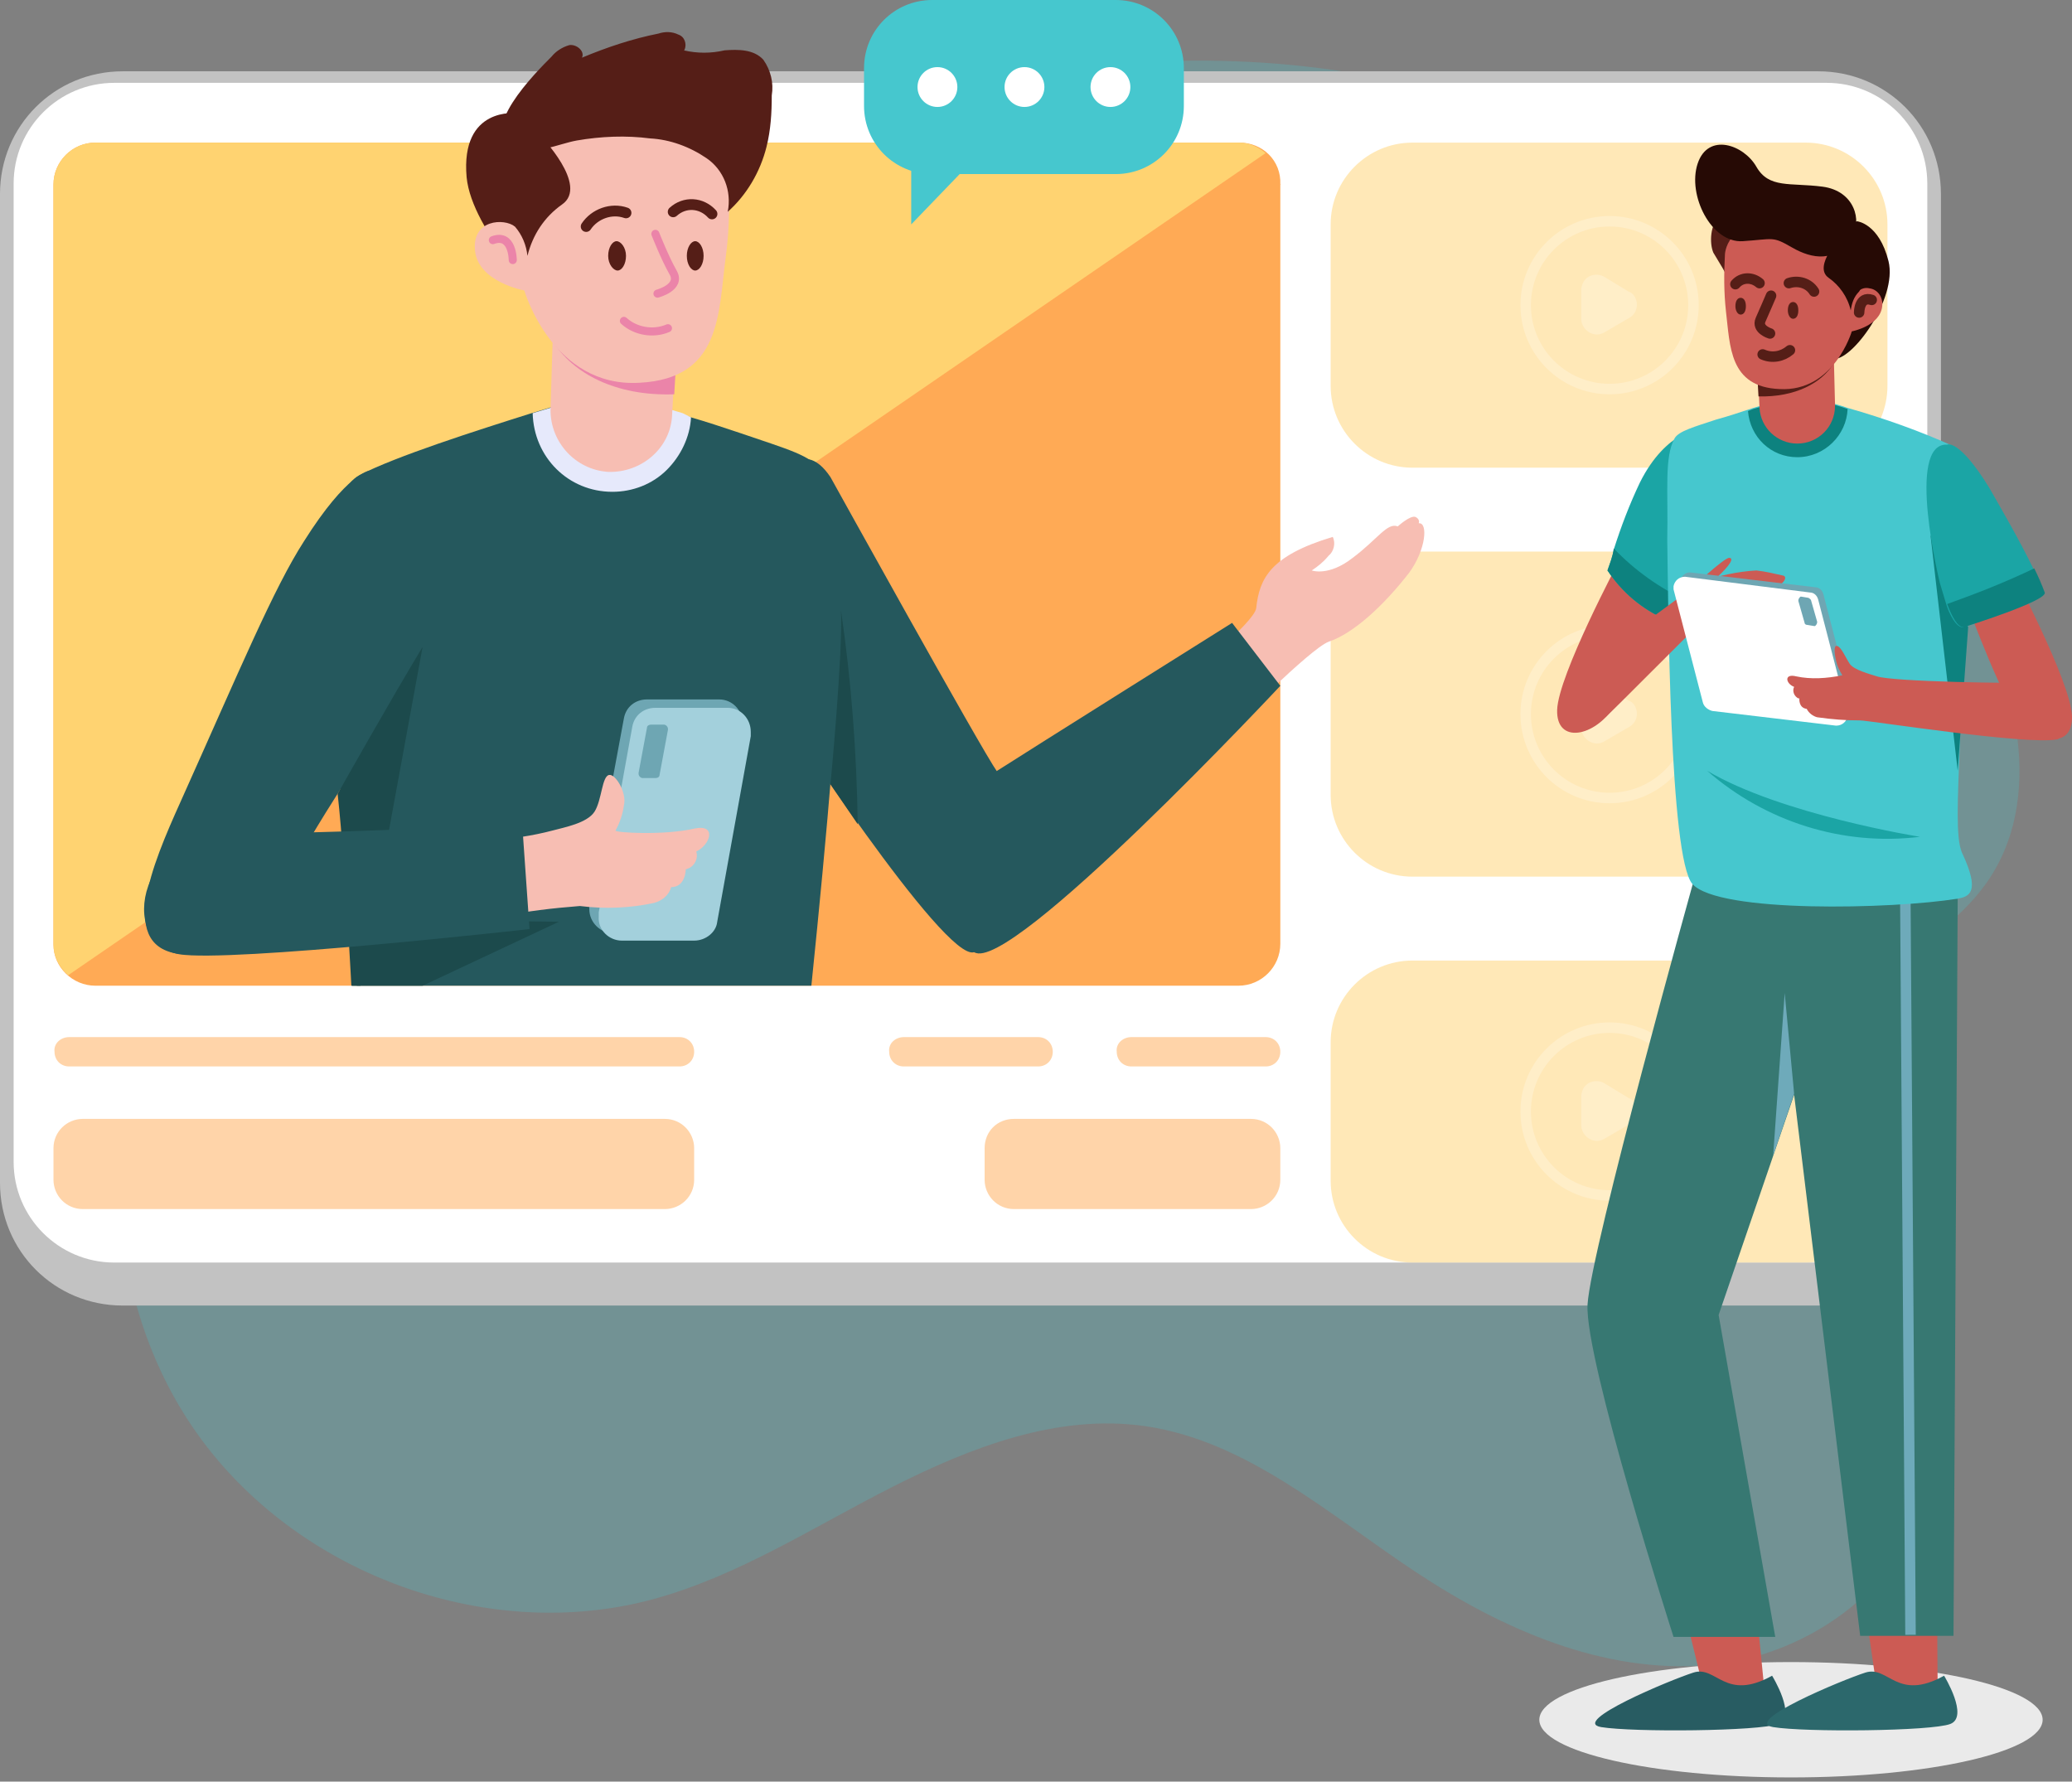 <?xml version="1.0" encoding="utf-8"?>
<!-- Generator: Adobe Illustrator 25.0.1, SVG Export Plug-In . SVG Version: 6.00 Build 0)  -->
<svg version="1.1" id="Layer_1" xmlns="http://www.w3.org/2000/svg" xmlns:xlink="http://www.w3.org/1999/xlink" x="0px" y="0px"
	 viewBox="0 0 197.6 169.9" style="enable-background:new 0 0 197.6 169.9;" xml:space="preserve">
<rect x="0" y="0" width="197.6" height="169.9" fill="#808080" stroke="none"/>
<style type="text/css">
	.st0{opacity:0.25;}
	.st1{fill:#46C7CE;}
	.st2{fill:#EAEAEA;}
	.st3{fill:#C2C2C2;}
	.st4{fill:#FFFFFF;}
	.st5{fill:#FFAA55;}
	.st6{opacity:0.5;fill:#FFD371;enable-background:new    ;}
	.st7{opacity:0.5;fill:#FFAA55;enable-background:new    ;}
	.st8{opacity:0.24;}
	.st9{fill:none;stroke:#FFFFFF;stroke-miterlimit:10;}
	.st10{fill:#FFD371;}
	.st11{clip-path:url(#SVGID_2_);}
	.st12{fill:#FCC8CE;}
	.st13{fill:#222C69;}
	.st14{fill:#F7BEB3;}
	.st15{fill:#25585D;}
	.st16{fill:#E6E9FB;}
	.st17{fill:#EB84A9;}
	.st18{fill:#551E17;}
	.st19{fill:#0E1334;}
	.st20{fill:none;stroke:#551E17;stroke-width:1.03;stroke-linecap:round;stroke-linejoin:round;}
	.st21{fill:none;stroke:#EB84A9;stroke-width:0.77;stroke-linecap:round;stroke-linejoin:round;}
	.st22{fill:#182355;}
	.st23{fill:#1C4A4C;}
	.st24{fill:#6EA6B3;}
	.st25{fill:#A3D0DC;}
	.st26{fill:#CC5B54;}
	.st27{fill:#285C62;}
	.st28{fill:#2C686C;}
	.st29{fill:#377872;}
	.st30{fill:#6EAABA;}
	.st31{fill:none;stroke:#6EAABA;stroke-miterlimit:10;}
	.st32{fill:#1BA5A5;}
	.st33{fill:#0D827F;}
	.st34{fill:#260A05;}
	.st35{fill:none;stroke:#551E17;stroke-linecap:round;stroke-linejoin:round;}
</style>
<g>
	<g id="Layer_2_1_">
		<g id="Option_1">
			<g class="st0">
				<path class="st1" d="M187.4,56c4.9,8.7,7.8,20.3,1.9,28.4c-3.5,4.8-9.4,7.4-12.4,12.6c-3.9,6.6-1.7,15,1.3,22s6.8,14.3,5.7,21.9
					c-1.4,9.9-11.2,17.1-21.1,17.9s-19.5-3.4-27.8-8.9s-16.1-12.5-25.8-13.9c-8.3-1.2-16.6,2-24.1,5.8s-14.7,8.5-22.8,10.7
					c-15.5,4.2-33.3-2.1-43-15.1s-10.5-32.1-2.1-46.1c2.9-4.8,6.9-10.8,3.8-15.5c-2.7-4.2-9.3-3.9-12.8-7.6C4.2,63.9,6.4,57,9.3,52
					c5.9-9.8,14.3-17.7,24.5-22.9c0,0,83.5-47.9,128.2-6.4C180.8,40.3,187.4,56,187.4,56z"/>
			</g>
			<ellipse class="st2" cx="170.8" cy="164" rx="24" ry="5.5"/>
			<path class="st3" d="M11.7,6.8h161.7c6.5,0,11.7,5.2,11.7,11.7v94.3c0,6.5-5.2,11.7-11.7,11.7H11.7c-6.5,0-11.7-5.2-11.7-11.7
				V18.5C0,12,5.2,6.8,11.7,6.8z"/>
			<path class="st4" d="M10.9,7.9h163.3c5.3,0,9.6,4.3,9.6,9.6v93.3c0,5.3-4.3,9.6-9.6,9.6H10.9c-5.3,0-9.6-4.3-9.6-9.6V17.5
				C1.3,12.2,5.6,7.9,10.9,7.9z"/>
			<path class="st5" d="M122.1,17.6V90c0,2.2-1.8,4-4,4H9.1c-2.2,0-4-1.8-4-3.9c0,0,0,0,0-0.1V17.6c0-2.2,1.8-4,4-4h109.1
				C120.4,13.6,122.2,15.3,122.1,17.6C122.2,17.5,122.2,17.6,122.1,17.6L122.1,17.6z"/>
			<path class="st6" d="M134.7,13.6h37.5c4.3,0,7.8,3.5,7.8,7.8v15.4c0,4.3-3.5,7.8-7.8,7.8h-37.5c-4.3,0-7.8-3.5-7.8-7.8V21.4
				C126.9,17.1,130.4,13.6,134.7,13.6z"/>
			<path class="st6" d="M134.7,52.6h37.5c4.3,0,7.8,3.5,7.8,7.8v15.4c0,4.3-3.5,7.8-7.8,7.8h-37.5c-4.3,0-7.8-3.5-7.8-7.8V60.4
				C126.9,56.1,130.4,52.6,134.7,52.6z"/>
			<path class="st6" d="M134.7,91.6h37.5c4.3,0,7.8,3.5,7.8,7.8v13.2c0,4.3-3.5,7.8-7.8,7.8h-37.5c-4.3,0-7.8-3.5-7.8-7.8V99.4
				C126.9,95.1,130.4,91.6,134.7,91.6z"/>
			<path class="st7" d="M6.6,98.9h58.2c0.8,0,1.4,0.6,1.4,1.4v0c0,0.8-0.6,1.4-1.4,1.4H6.6c-0.8,0-1.4-0.6-1.4-1.4v0
				C5.1,99.5,5.8,98.9,6.6,98.9z"/>
			<path class="st7" d="M7.9,106.7h55.5c1.6,0,2.8,1.3,2.8,2.8v3c0,1.6-1.3,2.8-2.8,2.8H7.9c-1.6,0-2.8-1.3-2.8-2.8v-3
				C5.1,107.9,6.4,106.7,7.9,106.7z"/>
			<path class="st7" d="M107.9,98.9h12.8c0.8,0,1.4,0.6,1.4,1.4v0c0,0.8-0.6,1.4-1.4,1.4h-12.8c-0.8,0-1.4-0.6-1.4-1.4v0
				C106.4,99.5,107.1,98.9,107.9,98.9z"/>
			<path class="st7" d="M86.2,98.9H99c0.8,0,1.4,0.6,1.4,1.4v0c0,0.8-0.6,1.4-1.4,1.4H86.2c-0.8,0-1.4-0.6-1.4-1.4v0
				C84.7,99.5,85.4,98.9,86.2,98.9z"/>
			<path class="st7" d="M96.7,106.7h22.6c1.6,0,2.8,1.3,2.8,2.8v3c0,1.6-1.3,2.8-2.8,2.8H96.7c-1.6,0-2.8-1.3-2.8-2.8v-3
				C93.9,107.9,95.1,106.7,96.7,106.7z"/>
			<g class="st8">
				<circle class="st9" cx="153.5" cy="29.1" r="8"/>
				<path class="st4" d="M155.3,27.8l-2.3-1.4c-0.7-0.4-1.6-0.2-2,0.5c-0.1,0.2-0.2,0.5-0.2,0.7v2.8c0,0.8,0.7,1.5,1.5,1.5
					c0.3,0,0.5-0.1,0.7-0.2l2.4-1.4c0.7-0.4,0.9-1.3,0.5-2C155.8,28.1,155.6,27.9,155.3,27.8z"/>
			</g>
			<g class="st8">
				<circle class="st9" cx="153.5" cy="68.1" r="8"/>
				<path class="st4" d="M155.3,66.8l-2.3-1.4c-0.7-0.4-1.6-0.2-2,0.5c-0.1,0.2-0.2,0.5-0.2,0.7v2.8c0,0.8,0.7,1.5,1.5,1.5
					c0.3,0,0.5-0.1,0.7-0.2l2.4-1.4c0.7-0.4,0.9-1.3,0.5-2C155.8,67.1,155.6,66.9,155.3,66.8z"/>
			</g>
			<g class="st8">
				<circle class="st9" cx="153.5" cy="106" r="8"/>
				<path class="st4" d="M155.3,104.7l-2.3-1.4c-0.7-0.4-1.6-0.2-2,0.5c-0.1,0.2-0.2,0.5-0.2,0.7v2.8c0,0.8,0.7,1.5,1.5,1.5
					c0.3,0,0.5-0.1,0.7-0.2l2.4-1.4c0.7-0.4,0.9-1.3,0.5-2C155.8,105,155.6,104.8,155.3,104.7z"/>
			</g>
			<path class="st10" d="M120.7,14.6L6.5,93c-0.9-0.8-1.4-1.8-1.4-3V17.6c0-2.2,1.8-4,4-4h109.1C119.1,13.6,120,14,120.7,14.6z"/>
			<g>
				<defs>
					<rect id="SVGID_1_" x="5.1" y="-5.4" width="131.7" height="99.4"/>
				</defs>
				<clipPath id="SVGID_2_">
					<use xlink:href="#SVGID_1_"  style="overflow:visible;"/>
				</clipPath>
				<g class="st11">
					<polygon class="st12" points="83,216.2 84.7,237.3 75.7,237.3 71,216.2 					"/>
					<path class="st13" d="M74.7,232.9c0,0-3.9,6.3-1,7.4s22.3,1.2,27.1,0.5s-10.6-7.3-14.2-8.3S81.9,236.9,74.7,232.9z"/>
					<polygon class="st12" points="25.2,216.2 23.5,237.3 32.5,237.3 37.2,216.2 					"/>
					<path class="st14" d="M113.1,64.6c0,0,6.5-5.2,6.7-6.6c0.3-2.8,1.3-5,7.3-6.8c0.3,0.6,0.1,1.4-0.4,1.8c-0.5,0.6-1,1-1.6,1.4
						c0,0,1.6,0.6,3.9-1.2c2.4-1.8,3.3-3.4,4.3-3c0,0,1.2-1.1,1.7-0.9c0.2,0.1,0.4,0.3,0.3,0.6c0.9-0.1,0.7,2.5-0.9,4.7
						c-2.4,3.1-5.3,5.8-7.7,6.6c-1.8,0.7-9.3,8.3-9.3,8.3L113.1,64.6z"/>
					<path class="st15" d="M92.9,90.8c-2.8,1-18.6-23.3-18.6-23.3c-6.1-7-0.6-30.2,4.9-22c0,0,14.4,26,15.9,28.1
						C97,76.1,103.4,87.3,92.9,90.8z"/>
					<polygon class="st13" points="33.5,114.9 19.3,222.4 37.6,225.7 52.8,156.3 71.6,226.8 86.3,223.5 75.1,114.9 					"/>
					<path class="st15" d="M75.1,114.9H33.5c0,0-3.2-1.4-0.4-7.6c1-2.3,0.6-8.2,0.4-16.3c-0.3-16-5.1-42.6,0.8-45.7
						c3.5-1.8,11-4.2,16.4-5.9l1-0.3c3.2-1,5.4-1.6,5.4-1.6c2.7,0.5,5.3,1.1,7.9,2l0.9,0.3c1.4,0.4,2.9,0.9,4.7,1.5
						c9.3,3.2,8.3,2,9.5,13.7C81,64.3,75.1,114.9,75.1,114.9z"/>
					<path class="st16" d="M65.9,39.8c-0.1,1.9-1,3.7-2.3,5c-1.4,1.4-3.3,2.1-5.2,2.1c-4.2,0-7.5-3.3-7.6-7.5l1-0.3
						c3.2-1,5.4-1.6,5.4-1.6c2.7,0.5,5.3,1.1,7.9,1.9L65.9,39.8z"/>
					<path class="st14" d="M65,23.2l-0.7,12.7l-0.2,3.6C64,42.7,61.2,45.1,58,45c-3.1-0.2-5.5-2.8-5.5-5.9l0.2-6.5L53,21.9L65,23.2z
						"/>
					<path class="st17" d="M65,25.7l-0.7,11.9c-5.6,0.2-9.7-2-11.6-5.1l0.2-8.2L65,25.7z"/>
					<path class="st18" d="M49.3,10.8c0,0-5.4-0.7-4.8,6.1c0.5,5.2,7.6,12.2,7.6,12.2S56.6,13.3,49.3,10.8z"/>
					<path class="st19" d="M71.3,15.6c-0.4,0.8-0.9,1.6-1.4,2.4c-0.5,0.8-0.8,1.7-0.7,2.6c-0.1-1.5-1.1-2.7-1.9-3.9S65.7,14,66,12.6
						s2.8-3.5,4.3-2.6C72,10.9,71.9,14.2,71.3,15.6z"/>
					<path class="st14" d="M69.4,15.9c0.2,2.9,0.2,5.8-0.2,8.7c-0.7,5.3-0.4,11.5-8.2,11.9C52.7,37,50,27.7,50,27.7
						s-4.4-0.8-4.7-3.8s2.8-3.1,3.8-2.3c0,0,1.1-11.1,11.4-11.1C69.6,10.4,69.4,15.9,69.4,15.9z"/>
					<path class="st18" d="M59.7,24.4c0,0.8-0.4,1.4-0.8,1.4S58,25.2,58,24.4s0.4-1.4,0.8-1.4S59.7,23.6,59.7,24.4z"/>
					<path class="st18" d="M67.1,24.4c0,0.8-0.4,1.4-0.8,1.4s-0.8-0.6-0.8-1.4s0.4-1.4,0.8-1.4S67.1,23.6,67.1,24.4z"/>
					<path class="st20" d="M55.9,21.6c0.8-1.2,2.4-1.8,3.8-1.3"/>
					<path class="st20" d="M64.2,20.2c1.1-1,2.7-0.9,3.7,0.2c0,0,0,0,0,0"/>
					<path class="st21" d="M62.5,22.3c0,0,0.9,2.3,1.7,3.7s-1.5,2-1.5,2"/>
					<path class="st21" d="M59.5,30.6c1.1,1,2.8,1.3,4.2,0.7"/>
					<path class="st21" d="M48.9,24.8c0,0,0-2.6-1.9-1.9"/>
					<path class="st18" d="M51.5,12.9c0,0,4.7,4.8,2.1,6.6c-1.7,1.2-2.8,2.9-3.3,4.9c-0.1-1-0.5-2-1.2-2.8
						C47.8,19.7,45,13.1,51.5,12.9z"/>
					<path class="st15" d="M92.9,90.8c3.4,2.2,29.2-25.4,29.2-25.4l-4.6-6c0,0-19.6,12.3-22.4,14.1C91,76.1,81.5,83.4,92.9,90.8z"/>
					<path class="st13" d="M33.5,232.9c0,0,3.9,6.3,1,7.4s-22.3,1.2-27,0.5s10.6-7.3,14.1-8.3S26.3,236.9,33.5,232.9z"/>
					<polygon class="st22" points="52.8,156.3 57.9,133.5 55.8,167.2 					"/>
					<path class="st23" d="M79.2,74.8c0,0,1.2-12.6,1-16.6c1,6.8,1.5,13.6,1.6,20.4L79.2,74.8z"/>
					<path class="st15" d="M35.6,70.5c0,0,6-25.9-0.4-25.6c0,0-2.1,0.2-6.2,6.7c-2.9,4.5-6.1,12.2-11.8,24.9c-2.7,6-6.1,14,0.2,14.5
						c3.4,0.2,7-1.6,9.1-5.6C30.3,78.2,35.6,70.5,35.6,70.5z"/>
					<path class="st23" d="M41,102.7L73.9,95C73.9,95,63.5,102.7,41,102.7z"/>
					<path class="st23" d="M32.2,75.7c0,0,5.3-9.4,8.1-14l-6.6,36C33.7,97.7,33,83,32.2,75.7z"/>
					<polygon class="st23" points="53.3,87.9 33.7,97.1 34.7,87.7 					"/>
					<path class="st24" d="M65.4,89h-6.9c-1.2,0-2.3-1-2.3-2.3c0-0.1,0-0.3,0-0.4l3.3-17.8c0.2-1.1,1.1-1.8,2.2-1.8h6.9
						c1.2,0,2.2,1,2.2,2.2c0,0.1,0,0.3,0,0.4l-3.2,17.7C67.4,88.2,66.5,89,65.4,89z"/>
					<path class="st25" d="M66.2,89.7h-6.9c-1.2,0-2.3-1-2.2-2.3c0-0.1,0-0.3,0-0.4l3.2-17.7c0.2-1.1,1.1-1.8,2.2-1.8h6.9
						c1.2,0,2.2,1,2.2,2.3c0,0.1,0,0.3,0,0.4l-3.2,17.7C68.3,88.9,67.3,89.7,66.2,89.7z"/>
					<path class="st24" d="M62.5,74.2h-1.2c-0.2,0-0.4-0.2-0.4-0.4c0,0,0-0.1,0-0.1l0.8-4.3c0-0.2,0.2-0.3,0.4-0.3h1.2
						c0.2,0,0.4,0.2,0.4,0.4c0,0,0,0.1,0,0.1l-0.8,4.3C62.9,74.1,62.7,74.2,62.5,74.2z"/>
					<path class="st14" d="M46.8,80.1c2-0.1,4-0.4,5.9-0.9c1.1-0.3,3.3-0.7,4-1.8s0.7-3.4,1.4-3.5c0.6-0.1,1.7,1.7,1.4,2.9
						c-0.1,0.8-0.4,1.7-0.8,2.4c-0.1,0.2,4.6,0.5,7.6-0.2c2.1-0.4,1.4,1.6,0.1,2.2c0.2,0.6-0.1,1.3-0.7,1.6c-0.1,0-0.2,0.1-0.3,0.1
						c0,0,0,1.7-1.4,1.7c-0.2,0.8-0.9,1.3-1.6,1.5c-2.3,0.5-4.7,0.6-7.1,0.3c-2.6,0.2-5.1,0.5-7.6,1L46.8,80.1z"/>
					<path class="st15" d="M17.1,91c4.8,0.8,33.4-2.4,33.4-2.4l-0.7-10c0,0-23.3,1.1-26.4,0.8C13.1,78.5,11.1,90,17.1,91z"/>
					<path class="st18" d="M52.6,5.4c0.4-0.5,1-0.9,1.7-1.1c0.7-0.1,1.5,0.6,1.2,1.2c2.4-1,4.8-1.8,7.3-2.3c0.6-0.2,1.3-0.2,1.9,0.1
						c0.6,0.2,0.8,0.9,0.6,1.4c0,0,0,0.1-0.1,0.1c1.3,0.3,2.6,0.3,3.9,0c1.3-0.1,2.8-0.1,3.7,0.9c0.7,1,1,2.2,0.8,3.4
						c0,1.7-0.1,3.3-0.5,4.9c-0.6,2.4-1.9,4.6-3.7,6.2c0.4-2-0.4-4-2-5.1c-1.6-1.1-3.5-1.8-5.4-1.9c-2.3-0.3-4.7-0.2-7,0.2
						c-1.7,0.3-4.2,1.5-5.9,0.7C45.4,12.6,51.1,6.9,52.6,5.4z"/>
				</g>
			</g>
			<path class="st1" d="M88.9,0h17.5c3.6,0,6.5,2.9,6.5,6.5v3.6c0,3.6-2.9,6.5-6.5,6.5H88.9c-3.6,0-6.5-2.9-6.5-6.5V6.5
				C82.4,2.9,85.3,0,88.9,0z"/>
			<polygon class="st1" points="86.9,16 86.9,21.4 92.1,16 			"/>
			<circle class="st4" cx="89.4" cy="8.3" r="1.9"/>
			<circle class="st4" cx="97.7" cy="8.3" r="1.9"/>
			<circle class="st4" cx="105.9" cy="8.3" r="1.9"/>
			<polygon class="st26" points="159.6,149.4 162.8,162.5 168.4,162.5 167.1,149.4 			"/>
			<path class="st27" d="M169,159.8c0,0,2.4,3.9,0.6,4.6s-13.9,0.8-16.9,0.3s6.6-4.5,8.8-5.2S164.5,162.3,169,159.8z"/>
			<polygon class="st26" points="177.3,149.4 179.2,162.5 184.8,162.5 184.7,149.4 			"/>
			<path class="st28" d="M185.4,159.8c0,0,2.4,3.9,0.6,4.6s-13.9,0.8-16.9,0.3s6.6-4.5,8.8-5.2S180.9,162.3,185.4,159.8z"/>
			<path class="st29" d="M186.7,85.7l-0.4,70.3h-8.9l-6.3-51.6l-7.2,21l5.4,30.7h-9.7c0,0-8.5-26.5-8.2-31.7
				c0.3-5.2,10.2-40.7,10.2-40.7L186.7,85.7z"/>
			<polygon class="st30" points="171.1,104.3 170.2,94.7 169.1,110.2 			"/>
			<line class="st31" x1="181.7" y1="84.8" x2="182.2" y2="155.9"/>
			<path class="st26" d="M154.4,53.5c0,0-5.8,10.9-5.9,14.2s3.6,2.6,5.5-0.4s5-11.6,5-11.6L154.4,53.5z"/>
			<path class="st32" d="M153.3,54.4c1.4,2.1,3.3,3.7,5.6,4.7c0.8,0.4,1.5-0.6,2-1.8c0.4-1,0.7-2,0.9-3c0,0,4.5-14,0.5-13.5
				c0,0-3.4,0.2-5.9,5.2c-1,2.1-1.8,4.2-2.5,6.4C153.8,53.1,153.5,53.8,153.3,54.4z"/>
			<path class="st33" d="M153.3,54.4c1.4,2.1,3.3,3.7,5.6,4.7c0.8,0.4,1.5-0.6,2-1.8c-2.6-1.2-5-2.9-7-5
				C153.8,53.1,153.5,53.8,153.3,54.4z"/>
			<path class="st1" d="M161.4,84.3c2.5,2.8,19.1,2.4,25.3,1.4c1.1-0.2,2.2-0.6,0.4-4.4c-0.6-1.4-0.4-5.1-0.2-10.2
				c0.2-10,3.2-26.6-0.5-28.5c-3.3-1.5-6.7-2.7-10.2-3.7l-0.6-0.2c-2-0.6-3.4-1-3.4-1c-1.7,0.3-3.4,0.7-5,1.2l-0.6,0.2
				c-0.9,0.3-1.8,0.6-2.9,0.9c-2.1,0.7-3.6,1.1-4,1.8c-1,1.8-0.6,5-0.7,9.7C159.1,57.4,159.2,81.8,161.4,84.3z"/>
			<polygon class="st33" points="187.7,59.8 184.1,51 186.7,73.5 			"/>
			<path class="st33" d="M166.7,39.2c0.2,2.5,2.2,4.4,4.7,4.4c2.6,0,4.7-2.1,4.8-4.6l-0.6-0.2c-2-0.6-3.4-1-3.4-1
				c-1.7,0.3-3.4,0.7-5,1.2L166.7,39.2z"/>
			<path class="st34" d="M177.1,21.1c0,0,2.1,0.2,3,3.8s-3.6,9.7-5.3,9.3C174.8,34.2,172.5,22.7,177.1,21.1z"/>
			<path class="st18" d="M163.4,24.1c0.3,0.5,0.6,1,0.9,1.5c0.3,0.5,0.5,1,0.4,1.6c0.2-0.9,0.6-1.7,1.2-2.4c0.6-0.7,0.9-1.6,0.8-2.5
				c-0.2-0.8-1.8-2.2-2.7-1.6S163,23.2,163.4,24.1z"/>
			<path class="st26" d="M167.3,28.8l0.4,7.9l0.1,2.2c0.1,1.9,1.7,3.4,3.6,3.4c2,0,3.6-1.6,3.6-3.6c0,0,0-0.1,0-0.1l-0.1-4l-0.2-6.7
				L167.3,28.8z"/>
			<path class="st18" d="M167.3,30.4l0.4,7.4c3.5,0.1,6.1-1.3,7.2-3.2l-0.2-5.1L167.3,30.4z"/>
			<path class="st26" d="M164.5,24.3c-0.1,1.8-0.1,3.6,0.1,5.4c0.4,3.3,0.3,7.2,5.1,7.4c5.2,0.3,6.9-5.5,6.9-5.5s2.7-0.5,2.9-2.4
				c0.1-0.8-0.4-1.6-1.2-1.7c-0.4-0.1-0.8,0-1.1,0.3c0,0-0.7-6.9-7.1-6.9C164.5,20.9,164.5,24.3,164.5,24.3z"/>
			<path class="st18" d="M170.5,29.6c0,0.4,0.2,0.8,0.5,0.8s0.5-0.3,0.5-0.8s-0.2-0.8-0.5-0.8S170.5,29.1,170.5,29.6z"/>
			<path class="st18" d="M165.5,29.2c0,0.4,0.2,0.8,0.5,0.8s0.5-0.3,0.5-0.8s-0.2-0.8-0.5-0.8S165.5,28.7,165.5,29.2z"/>
			<path class="st35" d="M173,27.8c-0.5-0.8-1.5-1.1-2.4-0.8"/>
			<path class="st35" d="M167.8,27c-0.7-0.6-1.7-0.6-2.3,0.1c0,0,0,0,0,0"/>
			<path class="st35" d="M168.9,28.2c0,0-0.6,1.4-1,2.3s0.9,1.3,0.9,1.3"/>
			<path class="st35" d="M170.7,33.4c-0.7,0.6-1.7,0.8-2.6,0.4"/>
			<path class="st35" d="M177.3,29.8c0,0,0-1.6,1.2-1.2"/>
			<path class="st34" d="M175.7,22.4c0,0-2.9,3-1.3,4.1c1,0.7,1.8,1.8,2.1,3.1c0.1-0.7,0.3-1.3,0.8-1.8
				C178,26.6,179.7,22.6,175.7,22.4z"/>
			<path class="st34" d="M176.6,22.6c1-1.5,0.3-4.4-2.8-4.8s-5.1,0.2-6.3-1.9s-4.6-3.3-5.6-0.3s1.3,7.6,4.3,7.4s2.8-0.5,4.7,0.6
				S175.1,25.1,176.6,22.6z"/>
			<path class="st26" d="M191.7,54.1c0,0,5.8,10.9,5.9,14.2s-3.6,2.6-5.5-0.4s-5-11.6-5-11.6L191.7,54.1z"/>
			<path class="st26" d="M150.6,64l9.1-6.7c0.8-0.6,2-1.5,2.5-1.8c1.7-0.6,3.5-1,5.3-1.1c0.9,0.1,1.7,0.3,2.6,0.5
				c0.4,0.2-0.1,0.8-0.6,1c-1.3,0.7-2.7,1.3-4.1,1.6c-0.9,0.2-1.7,0.6-2.4,1.1c-0.5,0.4-9.6,9.6-9.9,9.8L150.6,64z"/>
			<path class="st26" d="M161.2,56.2c0,0,3.2-3,3.7-3s0.1,0.7-1.1,1.8c-0.4,0.4-0.8,0.8-1.3,1.1C162.1,56.3,161.7,56.4,161.2,56.2z"
				/>
			<path class="st24" d="M163.8,67.4l11.8,1.4c0.5,0.1,1-0.3,1.1-0.9c0-0.1,0-0.2,0-0.4l-2.8-10.8c-0.1-0.4-0.4-0.7-0.8-0.7
				l-11.8-1.4c-0.5-0.1-1,0.3-1.1,0.9c0,0.1,0,0.2,0,0.3l2.9,10.8C163.1,67.1,163.4,67.3,163.8,67.4z"/>
			<path class="st4" d="M163.3,67.8l11.8,1.4c0.6,0,1-0.4,1.1-0.9c0-0.1,0-0.2,0-0.3l-2.8-10.8c-0.1-0.4-0.4-0.7-0.8-0.7L160.7,55
				c-0.6,0-1,0.4-1.1,0.9c0,0.1,0,0.2,0,0.3l2.8,10.8C162.5,67.4,162.9,67.7,163.3,67.8z"/>
			<path class="st24" d="M172.1,59.4l-0.6-2.1c0-0.2,0.1-0.3,0.2-0.4c0,0,0.1,0,0.1,0l0.6,0.1c0.1,0,0.2,0.1,0.3,0.2l0.6,2.1
				c0,0.2-0.1,0.3-0.2,0.4c0,0-0.1,0-0.1,0l-0.6-0.1C172.2,59.6,172.1,59.5,172.1,59.4z"/>
			<path class="st26" d="M195.3,65.1c-3.6,0.1-14.8-0.1-16.3-0.6c-0.6-0.2-2.2-0.6-2.6-1.2s-0.8-1.6-1.2-1.7s-0.2,1-0.1,1.4
				c0.1,0.5,0.3,0.9,0.6,1.4c-1.5,0.3-3,0.4-4.4,0.1c-1.2-0.3-1,0.7-0.2,1c-0.2,0.4,0,0.9,0.4,1.1c0,0,0.1,0,0.1,0
				c0,0-0.1,0.9,0.7,1c0.2,0.4,0.6,0.7,1,0.8c1.4,0.2,2.7,0.3,4.1,0.3c0.8,0,16.1,2.4,18.8,1.8C197.3,70.2,196.5,65,195.3,65.1z"/>
			<path class="st32" d="M185,55.6c0,0,0.3,1,0.6,2s1,2.3,1.6,2.2c0,0,8-2.5,7.7-3.3c-0.3-0.8-0.6-1.5-1-2.3
				c-1.3-2.7-3.4-6.3-4.2-7.7c-2.9-4.7-4-4.1-4-4.1C181.7,42.2,185,55.6,185,55.6z"/>
			<path class="st33" d="M185.7,57.6c0.4,1.1,1,2.3,1.6,2.2c0,0,8-2.5,7.7-3.3c-0.3-0.8-0.6-1.5-1-2.3
				C191.3,55.5,188.5,56.6,185.7,57.6z"/>
			<path class="st32" d="M183.1,79.8c0,0-13.2-2.1-20.3-6.3C168.4,78.4,175.8,80.7,183.1,79.8z"/>
		</g>
	</g>
</g>
</svg>
